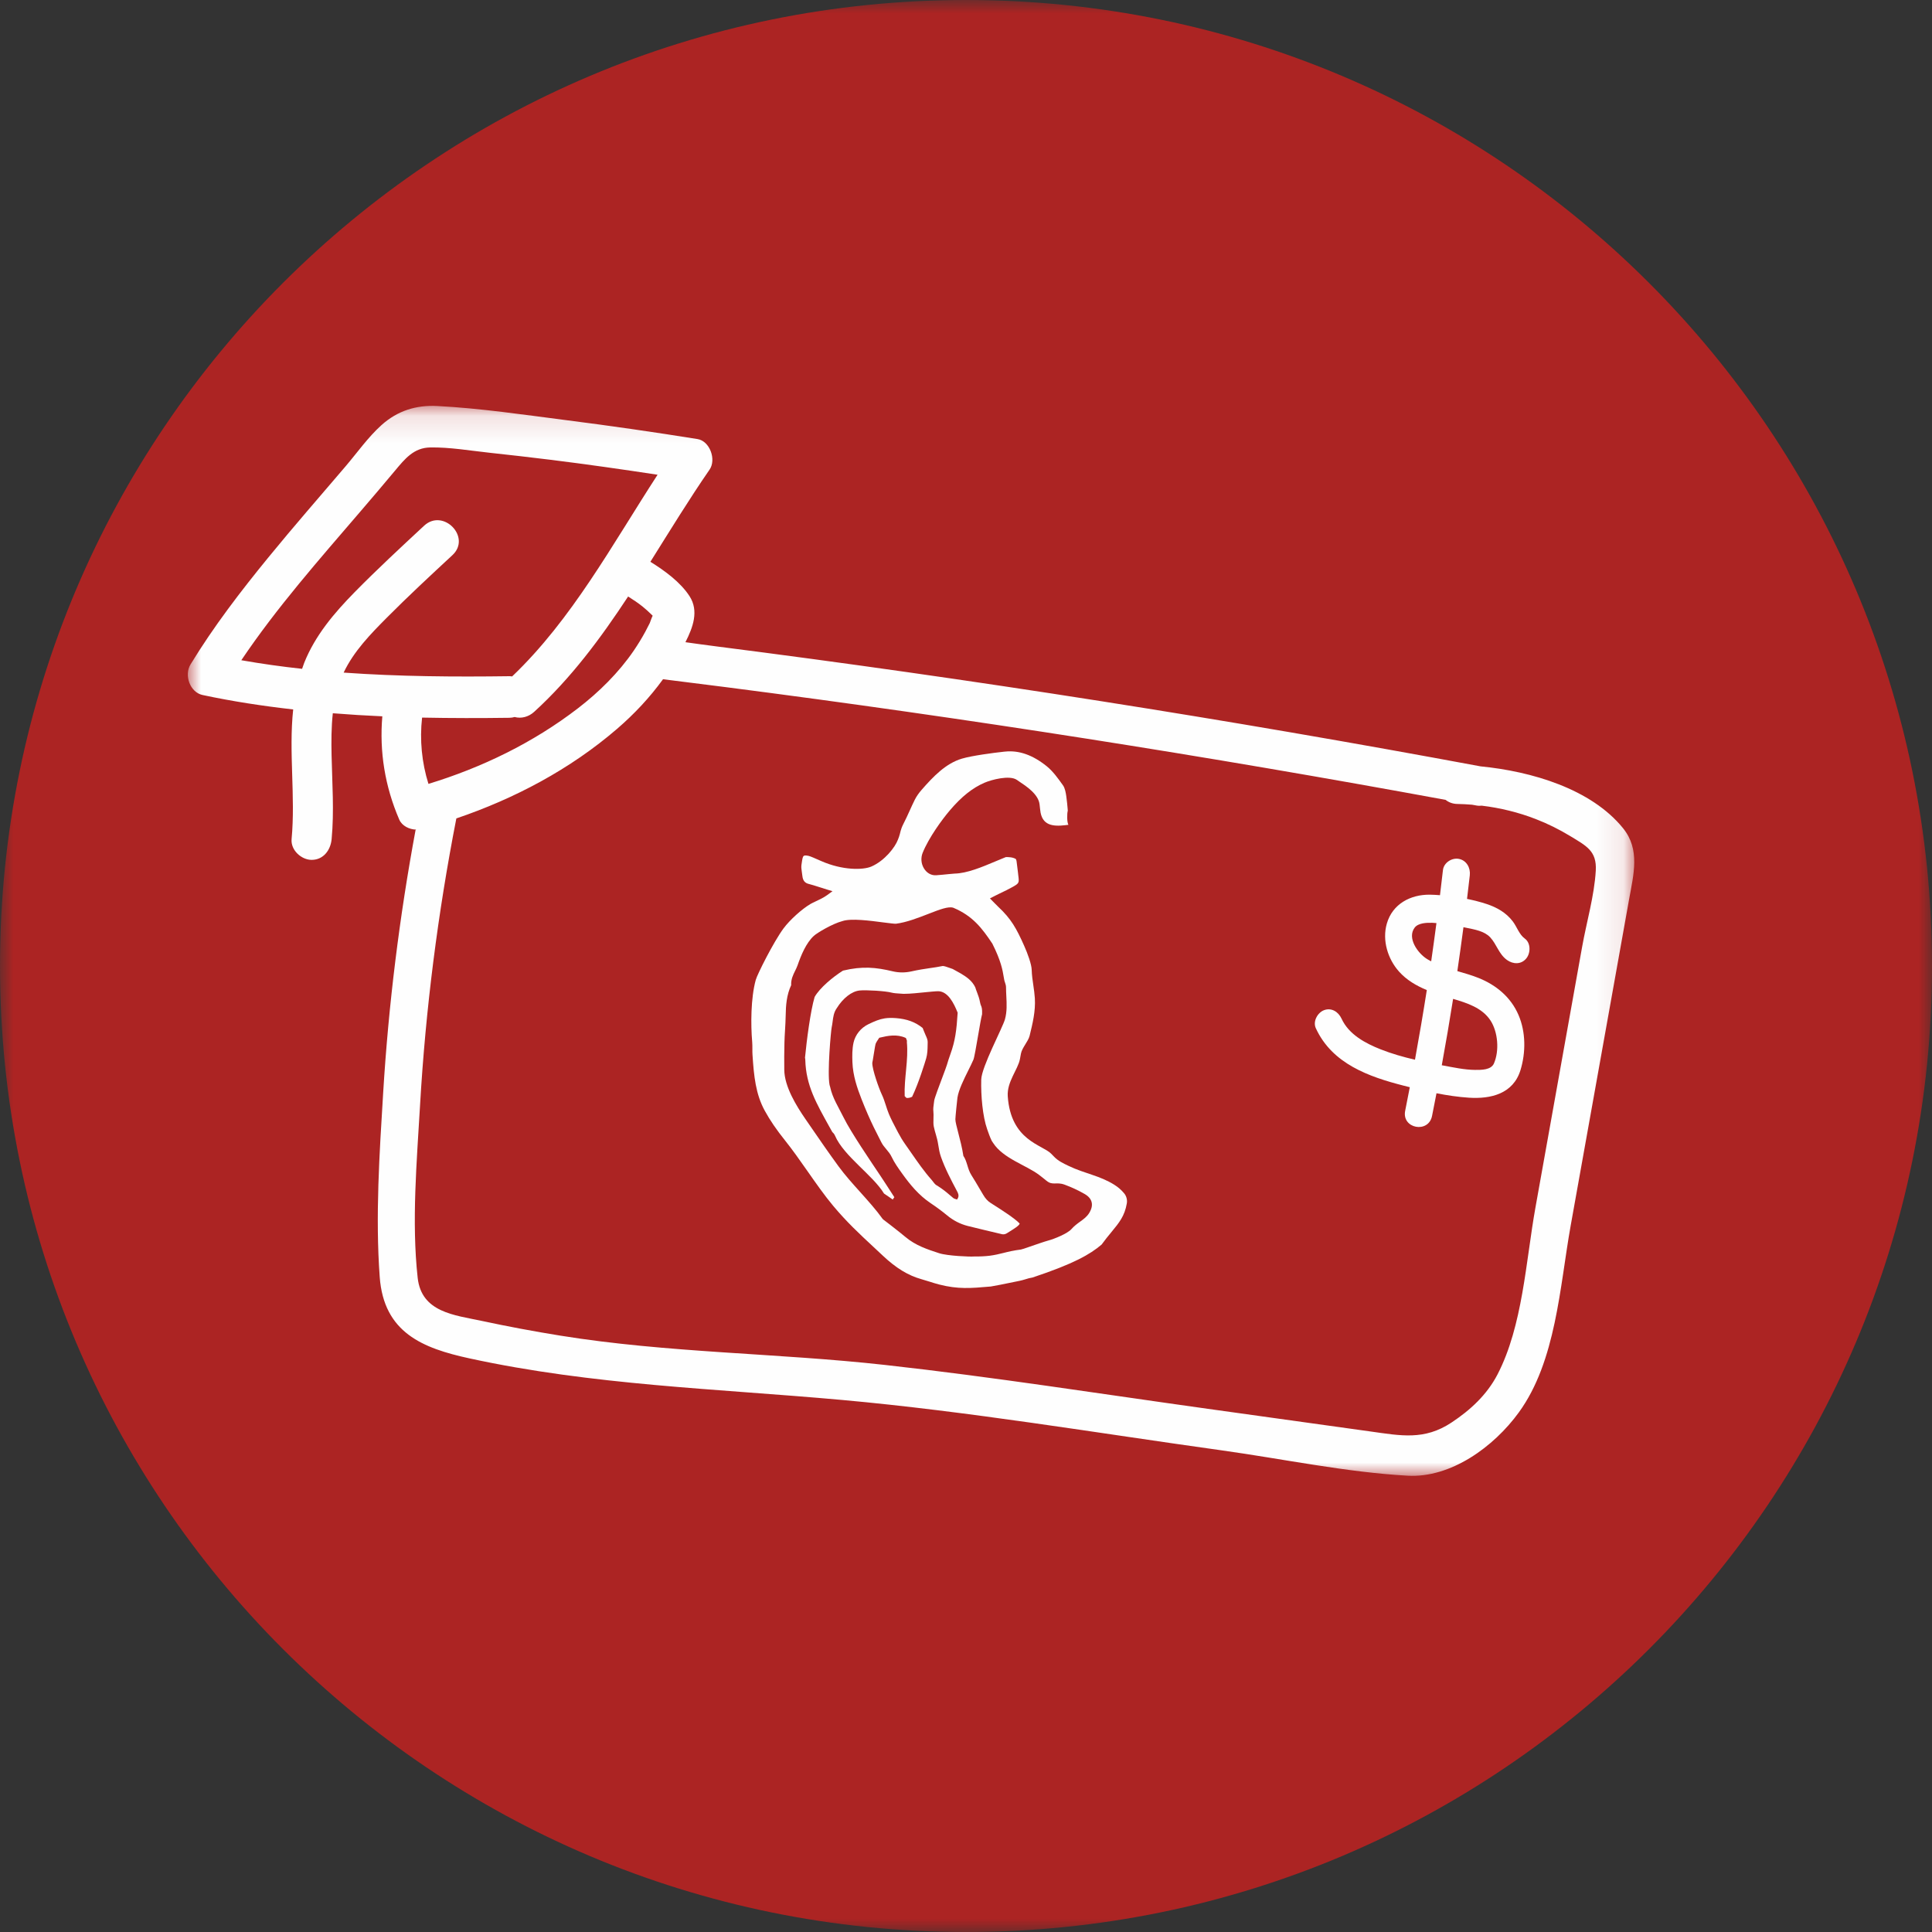 <?xml version="1.0" encoding="UTF-8"?>
<svg width="72px" height="72px" viewBox="0 0 72 72" version="1.1" xmlns="http://www.w3.org/2000/svg" xmlns:xlink="http://www.w3.org/1999/xlink">
    <rect x="0" y="0" width="72" height="72" fill="#333333" stroke="none"/>
    <!-- Generator: Sketch 63.1 (92452) - https://sketch.com -->
    <title>buy-gift-cards copy</title>
    <desc>Created with Sketch.</desc>
    <defs>
        <polygon id="path-1" points="7.5e-05 0 72 0 72 72 7.5e-05 72"></polygon>
        <polygon id="path-3" points="0 0.126 53.904 0.126 53.904 40 0 40"></polygon>
    </defs>
    <g id="Page-1" stroke="none" stroke-width="1" fill="none" fill-rule="evenodd">
        <g id="MOCK---Desktop-Grad-Gift-Card-Giveback-Opt-2-Copy" transform="translate(-307, -209)">
            <g id="buy-gift-cards-copy" transform="translate(307, 209)">
                <g id="Group-3">
                    <mask id="mask-2" fill="white">
                        <use xlink:href="#path-1"></use>
                    </mask>
                    <g id="Clip-2"></g>
                    <path d="M72,36 C72,55.882 55.882,72 36,72 C16.118,72 7.5e-05,55.882 7.5e-05,36 C7.5e-05,16.118 16.118,0 36,0 C55.882,0 72,16.118 72,36" id="Fill-1" fill="#AC2423" mask="url(#mask-2)"></path>
                    <g id="Group-10" mask="url(#mask-2)">
                        <g transform="translate(6.5, 15)">
                            <path d="M49.047,23.032 C49.326,23.461 49.381,24.156 49.175,24.631 C49.067,24.88 48.699,24.873 48.473,24.872 C48.079,24.869 47.678,24.781 47.291,24.71 C47.271,24.706 47.251,24.702 47.231,24.699 C47.381,23.876 47.523,23.051 47.653,22.225 C48.168,22.377 48.738,22.557 49.047,23.032 M46.836,20.826 C46.784,20.798 46.732,20.772 46.683,20.741 C46.334,20.524 45.927,19.953 46.222,19.568 C46.356,19.394 46.674,19.383 46.881,19.39 C46.931,19.392 46.982,19.397 47.032,19.401 C46.97,19.876 46.904,20.351 46.836,20.826 M50.326,19.979 C50.113,19.824 50.035,19.545 49.877,19.338 C49.627,19.008 49.28,18.815 48.9,18.689 C48.667,18.612 48.421,18.551 48.172,18.499 C48.207,18.207 48.242,17.914 48.275,17.622 C48.307,17.339 48.152,17.063 47.868,17.008 C47.611,16.958 47.305,17.145 47.274,17.429 C47.239,17.74 47.201,18.05 47.164,18.361 C47.035,18.352 46.906,18.343 46.78,18.342 C46.07,18.336 45.395,18.682 45.183,19.42 C45.003,20.042 45.219,20.739 45.636,21.206 C45.924,21.528 46.287,21.737 46.673,21.897 C46.537,22.765 46.389,23.63 46.232,24.493 C45.796,24.391 45.364,24.269 44.953,24.106 C44.389,23.883 43.768,23.556 43.496,22.963 C43.378,22.707 43.121,22.543 42.844,22.646 C42.605,22.735 42.418,23.061 42.537,23.319 C43.149,24.65 44.522,25.13 45.816,25.461 C45.89,25.48 45.965,25.498 46.039,25.517 C45.983,25.81 45.926,26.103 45.867,26.396 C45.732,27.059 46.734,27.252 46.868,26.589 C46.925,26.307 46.98,26.025 47.034,25.743 C47.436,25.821 47.84,25.882 48.243,25.908 C49.053,25.961 49.892,25.767 50.164,24.88 C50.365,24.225 50.364,23.461 50.091,22.827 C49.805,22.16 49.258,21.711 48.609,21.449 C48.352,21.345 48.081,21.269 47.811,21.19 C47.891,20.645 47.967,20.1 48.039,19.554 C48.077,19.562 48.117,19.57 48.155,19.578 C48.449,19.639 48.82,19.698 49.037,19.933 C49.28,20.196 49.355,20.554 49.66,20.775 C49.885,20.937 50.186,20.951 50.378,20.721 C50.544,20.523 50.553,20.142 50.326,19.979" id="Fill-1" fill="#FEFEFE"></path>
                            <g id="Group-5" stroke-width="1" fill="none" transform="translate(0.5, 0)">
                                <mask id="mask-4" fill="white">
                                    <use xlink:href="#path-3"></use>
                                </mask>
                                <g id="Clip-4"></g>
                                <path d="M51.962,20.283 C51.756,21.431 51.551,22.58 51.345,23.728 C50.97,25.822 50.595,27.916 50.22,30.01 C49.863,32.005 49.747,34.408 48.809,36.219 C48.413,36.983 47.788,37.555 47.09,38.016 C46.079,38.684 45.208,38.505 44.068,38.346 C42.051,38.065 40.033,37.784 38.015,37.503 C34.006,36.945 29.998,36.313 25.976,35.867 C21.945,35.42 17.895,35.423 13.881,34.775 C12.899,34.617 11.921,34.434 10.948,34.225 C9.944,34.01 8.709,33.911 8.566,32.624 C8.335,30.533 8.533,28.283 8.654,26.189 C8.861,22.599 9.319,19.025 10.007,15.5 C12.172,14.766 14.251,13.667 15.999,12.16 C16.63,11.617 17.213,10.997 17.709,10.313 C18.492,10.411 19.275,10.509 20.058,10.609 C29.031,11.764 37.972,13.17 46.874,14.809 C46.989,14.9 47.134,14.958 47.308,14.961 C47.492,14.964 47.675,14.975 47.858,14.989 C47.911,14.999 47.965,15.008 48.018,15.018 C48.091,15.032 48.158,15.032 48.222,15.025 C48.909,15.108 49.585,15.272 50.238,15.526 C50.68,15.697 51.112,15.912 51.519,16.159 C52.113,16.522 52.513,16.708 52.47,17.446 C52.416,18.383 52.127,19.359 51.962,20.283 M11.985,11.75 C12.055,11.749 12.119,11.738 12.179,11.721 C12.428,11.789 12.701,11.716 12.907,11.528 C14.276,10.28 15.383,8.789 16.408,7.23 C16.596,7.348 16.782,7.471 16.955,7.611 C17.059,7.695 17.158,7.786 17.255,7.879 C17.278,7.901 17.3,7.924 17.323,7.946 C17.279,8.03 17.232,8.185 17.215,8.22 C17.163,8.327 17.108,8.433 17.051,8.538 C16.919,8.782 16.774,9.018 16.619,9.246 C16.056,10.071 15.32,10.794 14.541,11.394 C12.872,12.679 10.958,13.606 8.967,14.213 C8.719,13.422 8.636,12.568 8.73,11.743 C9.817,11.765 10.904,11.765 11.985,11.75 M1.993,9.605 C3.316,7.638 4.891,5.858 6.424,4.07 C6.856,3.566 7.287,3.061 7.712,2.551 C8.09,2.098 8.42,1.685 9.034,1.675 C9.764,1.663 10.512,1.794 11.238,1.872 C11.999,1.954 12.759,2.041 13.518,2.135 C14.85,2.3 16.179,2.49 17.506,2.692 C15.819,5.289 14.317,8.08 12.085,10.209 C12.052,10.205 12.021,10.199 11.985,10.2 C9.936,10.228 7.865,10.213 5.807,10.066 C6.184,9.269 6.813,8.626 7.42,8.015 C8.213,7.217 9.037,6.453 9.86,5.689 C10.578,5.023 9.52,3.929 8.805,4.592 C7.931,5.404 7.055,6.216 6.217,7.068 C5.46,7.84 4.748,8.673 4.337,9.702 C4.308,9.776 4.283,9.851 4.258,9.925 C3.499,9.843 2.743,9.737 1.993,9.605 M53.484,15.862 C52.293,14.396 50.075,13.746 48.177,13.56 C38.732,11.801 29.243,10.307 19.719,9.092 C19.329,9.043 18.937,8.988 18.544,8.933 C18.821,8.388 19.055,7.77 18.697,7.218 C18.358,6.695 17.777,6.271 17.238,5.936 C17.965,4.779 18.677,3.612 19.443,2.502 C19.704,2.124 19.45,1.436 18.997,1.363 C17.371,1.102 15.74,0.867 14.106,0.659 C12.513,0.455 10.901,0.214 9.297,0.131 C8.509,0.09 7.815,0.305 7.216,0.843 C6.719,1.29 6.315,1.866 5.88,2.377 C4.92,3.503 3.946,4.617 3.009,5.764 C1.968,7.037 0.961,8.349 0.1,9.762 C-0.145,10.165 0.082,10.801 0.546,10.9 C1.662,11.139 2.791,11.31 3.926,11.439 C3.755,13.028 4.016,14.676 3.867,16.27 C3.829,16.688 4.238,17.045 4.613,17.045 C5.049,17.045 5.32,16.688 5.359,16.27 C5.456,15.233 5.38,14.195 5.357,13.157 C5.346,12.638 5.346,12.105 5.403,11.581 C6.017,11.63 6.632,11.668 7.248,11.695 C7.136,13.018 7.346,14.306 7.878,15.541 C7.982,15.783 8.256,15.91 8.51,15.918 L8.487,15.932 C7.887,19.164 7.48,22.435 7.28,25.72 C7.142,27.984 6.985,30.326 7.151,32.591 C7.304,34.662 8.746,35.243 10.496,35.623 C15.099,36.625 19.705,36.75 24.368,37.171 C29.106,37.599 33.825,38.396 38.538,39.052 C40.824,39.371 43.155,39.865 45.458,39.995 C47.061,40.086 48.667,38.927 49.604,37.634 C50.991,35.723 51.127,32.958 51.533,30.684 C52.017,27.982 52.501,25.28 52.985,22.578 C53.227,21.227 53.469,19.876 53.71,18.525 C53.878,17.586 54.133,16.66 53.484,15.862" id="Fill-3" fill="#FEFEFE" mask="url(#mask-4)"></path>
                            </g>
                            <path d="M30.415,29.828 C30.309,29.76 30.222,29.665 30.142,29.529 C30.1,29.459 30.06,29.39 30.019,29.321 C29.916,29.145 29.809,28.964 29.699,28.79 C29.627,28.677 29.588,28.551 29.552,28.431 C29.513,28.306 29.478,28.188 29.408,28.085 L29.401,28.075 L29.4,28.064 C29.359,27.787 29.278,27.473 29.212,27.22 C29.151,26.985 29.103,26.799 29.104,26.711 C29.105,26.629 29.169,25.987 29.181,25.908 C29.226,25.614 29.417,25.23 29.586,24.89 C29.658,24.745 29.727,24.607 29.777,24.49 C29.811,24.408 29.885,23.974 29.951,23.59 C30.01,23.246 30.066,22.92 30.1,22.795 C30.107,22.595 30.085,22.539 30.061,22.48 C30.048,22.448 30.034,22.413 30.025,22.36 C29.997,22.208 29.954,22.094 29.912,21.983 C29.887,21.919 29.864,21.859 29.845,21.794 C29.725,21.544 29.518,21.405 29.299,21.275 L29.006,21.112 C28.975,21.104 28.934,21.088 28.887,21.07 C28.808,21.041 28.675,20.995 28.631,21 C28.46,21.035 28.314,21.056 28.16,21.078 C27.959,21.108 27.751,21.137 27.465,21.201 C27.234,21.253 26.993,21.252 26.768,21.198 C26.147,21.05 25.644,20.998 24.916,21.172 C24.541,21.407 24.054,21.811 23.859,22.153 C23.704,22.676 23.563,23.764 23.5,24.417 C23.506,24.442 23.51,24.469 23.511,24.499 C23.534,25.462 23.943,26.148 24.395,26.968 C24.436,27.042 24.478,27.116 24.52,27.191 C24.559,27.223 24.593,27.266 24.618,27.323 C24.948,28.087 26.026,28.791 26.445,29.48 C26.458,29.483 26.759,29.698 26.771,29.704 C26.787,29.672 26.807,29.643 26.83,29.617 C26.737,29.475 26.646,29.333 26.554,29.19 C26.493,29.1 26.438,29.016 26.395,28.947 C26.369,28.907 26.343,28.867 26.316,28.827 C25.966,28.304 25.217,27.208 24.939,26.646 C24.734,26.233 24.526,25.92 24.438,25.511 C24.427,25.48 24.419,25.454 24.415,25.431 C24.326,24.968 24.466,23.413 24.495,23.284 C24.51,23.215 24.52,23.143 24.529,23.073 C24.551,22.903 24.573,22.728 24.683,22.573 C24.916,22.198 25.242,21.942 25.535,21.913 C25.769,21.888 26.499,21.93 26.73,21.993 C26.805,22.013 26.932,22.022 27.035,22.028 C27.073,22.031 27.108,22.033 27.138,22.035 L27.156,22.037 C27.167,22.038 27.167,22.038 27.193,22.037 C27.221,22.036 27.274,22.034 27.385,22.031 C27.471,22.028 27.679,22.008 27.88,21.988 C28.124,21.964 28.377,21.939 28.466,21.94 C28.831,21.947 29.051,22.395 29.185,22.731 L29.189,22.741 L29.188,22.752 C29.148,23.394 29.098,23.786 28.922,24.276 C28.866,24.432 28.823,24.563 28.788,24.686 C28.773,24.74 28.708,24.912 28.627,25.129 C28.507,25.447 28.326,25.928 28.316,26.012 C28.312,26.046 28.307,26.081 28.302,26.116 C28.287,26.221 28.272,26.33 28.285,26.429 C28.293,26.495 28.291,26.582 28.288,26.673 C28.285,26.786 28.282,26.903 28.299,26.981 C28.325,27.104 28.351,27.191 28.376,27.276 C28.409,27.391 28.441,27.5 28.468,27.678 C28.489,27.817 28.515,27.965 28.565,28.108 C28.72,28.549 28.941,28.968 29.156,29.374 L29.166,29.394 C29.204,29.464 29.255,29.561 29.188,29.668 L29.165,29.704 L29.125,29.689 C29.118,29.686 29.109,29.684 29.101,29.682 C29.077,29.675 29.05,29.667 29.027,29.648 C28.978,29.608 28.935,29.571 28.893,29.535 C28.767,29.427 28.659,29.333 28.432,29.188 C28.364,29.16 28.317,29.097 28.272,29.037 C28.255,29.014 28.238,28.992 28.22,28.972 C27.939,28.656 27.696,28.305 27.461,27.966 C27.387,27.859 27.313,27.752 27.238,27.647 C27.14,27.509 27.05,27.36 26.969,27.205 L26.911,27.095 C26.811,26.905 26.708,26.71 26.624,26.509 C26.581,26.403 26.545,26.293 26.511,26.187 C26.468,26.054 26.424,25.917 26.364,25.792 C26.256,25.566 26.004,24.858 26.008,24.615 L26.009,24.601 C26.018,24.573 26.038,24.443 26.058,24.317 C26.102,24.037 26.123,23.915 26.14,23.88 C26.165,23.827 26.198,23.779 26.226,23.737 C26.237,23.721 26.247,23.706 26.255,23.693 L26.266,23.675 L26.287,23.67 C26.593,23.596 26.919,23.534 27.24,23.674 L27.261,23.683 L27.268,23.704 C27.271,23.712 27.275,23.72 27.278,23.728 C27.289,23.753 27.303,23.783 27.298,23.816 C27.298,23.822 27.297,23.828 27.296,23.835 C27.361,24.503 27.189,25.177 27.215,25.852 C27.229,25.861 27.242,25.872 27.252,25.89 C27.278,25.938 27.377,25.914 27.418,25.903 C27.442,25.896 27.467,25.887 27.491,25.875 C27.741,25.353 27.969,24.6 28.016,24.443 C28.064,24.279 28.068,24.105 28.07,23.937 L28.072,23.837 C28.075,23.755 28.036,23.668 27.994,23.576 C27.975,23.534 27.957,23.493 27.942,23.452 C27.926,23.41 27.909,23.37 27.895,23.336 L27.885,23.31 C27.608,23.087 27.3,22.974 26.887,22.942 C26.725,22.93 26.594,22.933 26.474,22.951 C26.273,22.982 26.103,23.054 25.865,23.168 C25.581,23.304 25.373,23.563 25.308,23.859 C25.257,24.092 25.258,24.346 25.267,24.585 C25.286,25.083 25.442,25.543 25.608,25.965 C25.768,26.371 25.913,26.703 26.064,27.013 C26.109,27.104 26.155,27.195 26.201,27.285 C26.249,27.379 26.297,27.472 26.343,27.566 C26.391,27.664 26.462,27.748 26.531,27.83 C26.603,27.916 26.678,28.005 26.728,28.113 C26.833,28.335 26.978,28.537 27.118,28.732 L27.134,28.754 C27.398,29.121 27.729,29.537 28.184,29.84 C28.395,29.981 28.605,30.136 28.806,30.302 C29.03,30.486 29.283,30.615 29.557,30.686 C29.883,30.769 30.47,30.907 30.821,30.99 L30.835,30.994 C30.897,31.008 30.962,30.998 31.018,30.963 L31.11,30.906 C31.296,30.79 31.488,30.671 31.5,30.598 C31.327,30.408 30.783,30.063 30.519,29.895 L30.415,29.828 Z" id="Fill-6" fill="#FEFEFE"></path>
                            <path d="M34.091,30.205 C34.006,30.344 33.886,30.431 33.76,30.522 C33.65,30.601 33.537,30.683 33.422,30.812 C33.28,30.971 32.787,31.174 32.566,31.231 C32.438,31.265 32.109,31.379 31.869,31.462 C31.683,31.527 31.603,31.555 31.561,31.562 L31.561,31.564 C31.267,31.601 31.076,31.648 30.89,31.695 C30.727,31.735 30.575,31.773 30.378,31.798 C30.22,31.817 30.032,31.828 29.785,31.826 C29.673,31.839 28.811,31.806 28.497,31.703 C28.058,31.56 27.617,31.415 27.239,31.095 C26.991,30.885 26.419,30.449 26.413,30.445 L26.391,30.422 C26.155,30.091 25.851,29.753 25.558,29.426 C25.276,29.112 24.984,28.787 24.749,28.465 C24.358,27.928 24.066,27.503 23.756,27.052 L23.517,26.705 C23.18,26.216 22.733,25.495 22.728,24.868 C22.725,24.547 22.724,24.202 22.734,23.853 C22.737,23.699 22.747,23.545 22.756,23.391 C22.766,23.211 22.777,23.031 22.78,22.851 C22.785,22.474 22.814,22.076 22.985,21.714 C22.973,21.499 23.058,21.328 23.133,21.177 C23.165,21.111 23.198,21.046 23.222,20.977 C23.351,20.607 23.536,20.147 23.829,19.877 C23.948,19.767 24.522,19.423 24.893,19.327 C25.213,19.216 25.925,19.311 26.445,19.379 C26.651,19.405 26.828,19.428 26.888,19.425 C27.282,19.376 27.717,19.206 28.101,19.057 C28.515,18.896 28.842,18.768 29.029,18.83 C29.751,19.133 30.101,19.595 30.482,20.167 C30.807,20.813 30.865,21.163 30.903,21.394 C30.918,21.485 30.93,21.557 30.954,21.617 C30.973,21.666 30.993,21.742 30.992,21.801 C30.992,21.909 30.997,22.018 31.003,22.128 C31.017,22.408 31.032,22.697 30.952,22.986 C30.86,23.313 30.08,24.759 30.068,25.233 C30.052,25.834 30.12,26.602 30.289,27.083 C30.344,27.242 30.395,27.384 30.46,27.517 L30.513,27.597 C30.887,28.173 31.741,28.423 32.217,28.78 C32.324,28.86 32.415,28.934 32.499,29.003 C32.734,29.194 32.859,29.033 33.176,29.149 C33.433,29.244 33.682,29.359 33.917,29.494 C34.067,29.58 34.154,29.682 34.183,29.806 C34.211,29.927 34.181,30.058 34.091,30.205 M35.028,29.153 C34.475,28.806 33.929,28.741 33.322,28.449 C33.127,28.356 32.927,28.261 32.78,28.104 C32.747,28.07 32.713,28.034 32.675,27.996 C32.34,27.655 31.17,27.513 31.056,25.853 C31.02,25.318 31.435,24.861 31.51,24.469 L31.548,24.264 C31.587,24.05 31.819,23.809 31.87,23.604 C31.985,23.133 32.094,22.688 32.066,22.205 C32.056,22.044 32.033,21.881 32.01,21.725 C31.982,21.537 31.954,21.342 31.948,21.14 C31.943,20.942 31.802,20.545 31.665,20.24 C31.378,19.599 31.188,19.247 30.695,18.787 C30.657,18.752 30.62,18.715 30.579,18.671 L30.392,18.481 L30.587,18.381 C30.654,18.346 30.684,18.33 30.754,18.298 C30.934,18.214 31.092,18.135 31.236,18.055 C31.484,17.917 31.482,17.896 31.451,17.642 L31.43,17.461 C31.416,17.341 31.401,17.221 31.385,17.101 C31.384,17.085 31.38,17.07 31.375,17.054 C31.37,17.04 31.364,17.025 31.356,17.012 C31.235,16.94 31.079,16.94 30.984,16.942 C30.96,16.951 30.935,16.961 30.909,16.972 C30.807,17.012 30.697,17.059 30.583,17.107 C30.093,17.314 29.536,17.547 29.077,17.556 C29.04,17.557 28.958,17.565 28.851,17.576 C28.718,17.59 28.55,17.607 28.386,17.618 C28.204,17.63 28.034,17.533 27.93,17.358 C27.826,17.184 27.81,16.969 27.885,16.782 C28.116,16.212 28.609,15.539 28.899,15.199 C29.334,14.687 29.746,14.36 30.194,14.168 C30.443,14.06 31.121,13.877 31.394,14.063 L31.474,14.118 C31.761,14.309 32.195,14.598 32.241,14.973 C32.248,15.029 32.254,15.085 32.26,15.141 C32.262,15.155 32.264,15.169 32.265,15.182 C32.322,15.765 32.729,15.807 33.206,15.752 C33.242,15.748 33.279,15.743 33.317,15.738 C33.261,15.648 33.261,15.325 33.293,15.212 C33.291,15.185 33.289,15.159 33.287,15.132 C33.277,15.001 33.264,14.873 33.237,14.672 C33.22,14.549 33.19,14.373 33.116,14.269 C32.942,14.024 32.744,13.747 32.514,13.56 C31.987,13.135 31.476,12.955 30.952,13.01 L30.902,13.015 C30.516,13.056 29.72,13.162 29.348,13.272 C28.742,13.452 28.274,13.945 27.847,14.434 C27.738,14.558 27.655,14.679 27.592,14.803 C27.524,14.94 27.46,15.08 27.397,15.22 C27.325,15.379 27.253,15.537 27.174,15.69 C27.047,15.936 27.06,16.03 27.003,16.187 C26.99,16.218 26.977,16.253 26.963,16.292 C26.86,16.572 26.472,17.076 25.974,17.293 C25.662,17.428 24.898,17.438 24.106,17.09 C23.893,16.995 23.691,16.906 23.626,16.894 C23.568,16.883 23.527,16.878 23.497,16.882 C23.429,16.89 23.415,16.94 23.393,17.063 C23.342,17.364 23.364,17.324 23.402,17.644 C23.423,17.824 23.498,17.912 23.659,17.947 C23.788,17.976 24.376,18.173 24.525,18.212 L24.33,18.355 C24.196,18.452 24.039,18.526 23.899,18.591 C23.826,18.626 23.759,18.657 23.709,18.686 C23.385,18.875 22.933,19.284 22.702,19.596 C22.323,20.109 21.72,21.316 21.665,21.517 C21.478,22.193 21.476,23.185 21.532,23.83 C21.539,23.917 21.539,24.004 21.539,24.092 C21.539,24.162 21.538,24.232 21.543,24.302 C21.595,25.108 21.662,25.773 22,26.392 C22.193,26.746 22.435,27.1 22.762,27.509 C23.031,27.844 23.315,28.249 23.589,28.64 C23.907,29.094 24.236,29.564 24.55,29.938 C25.058,30.544 25.52,30.974 26.055,31.472 C26.169,31.578 26.285,31.687 26.407,31.801 C26.893,32.259 27.348,32.535 27.839,32.672 C27.939,32.7 28.038,32.731 28.137,32.762 C28.259,32.801 28.379,32.839 28.501,32.87 C29.207,33.051 29.682,33.009 30.402,32.946 L30.426,32.944 C30.517,32.932 30.991,32.838 31.27,32.779 C31.378,32.757 31.465,32.739 31.505,32.731 C31.573,32.717 31.641,32.697 31.708,32.677 C31.795,32.649 31.885,32.623 31.979,32.609 C33.517,32.097 34.122,31.748 34.553,31.382 C34.677,31.21 34.804,31.056 34.917,30.919 C35.214,30.558 35.411,30.319 35.493,29.849 C35.516,29.719 35.48,29.577 35.398,29.477 C35.293,29.35 35.169,29.241 35.028,29.153" id="Fill-8" fill="#FEFEFE"></path>
                        </g>
                    </g>
                </g>
            </g>
        </g>
    </g>
</svg>